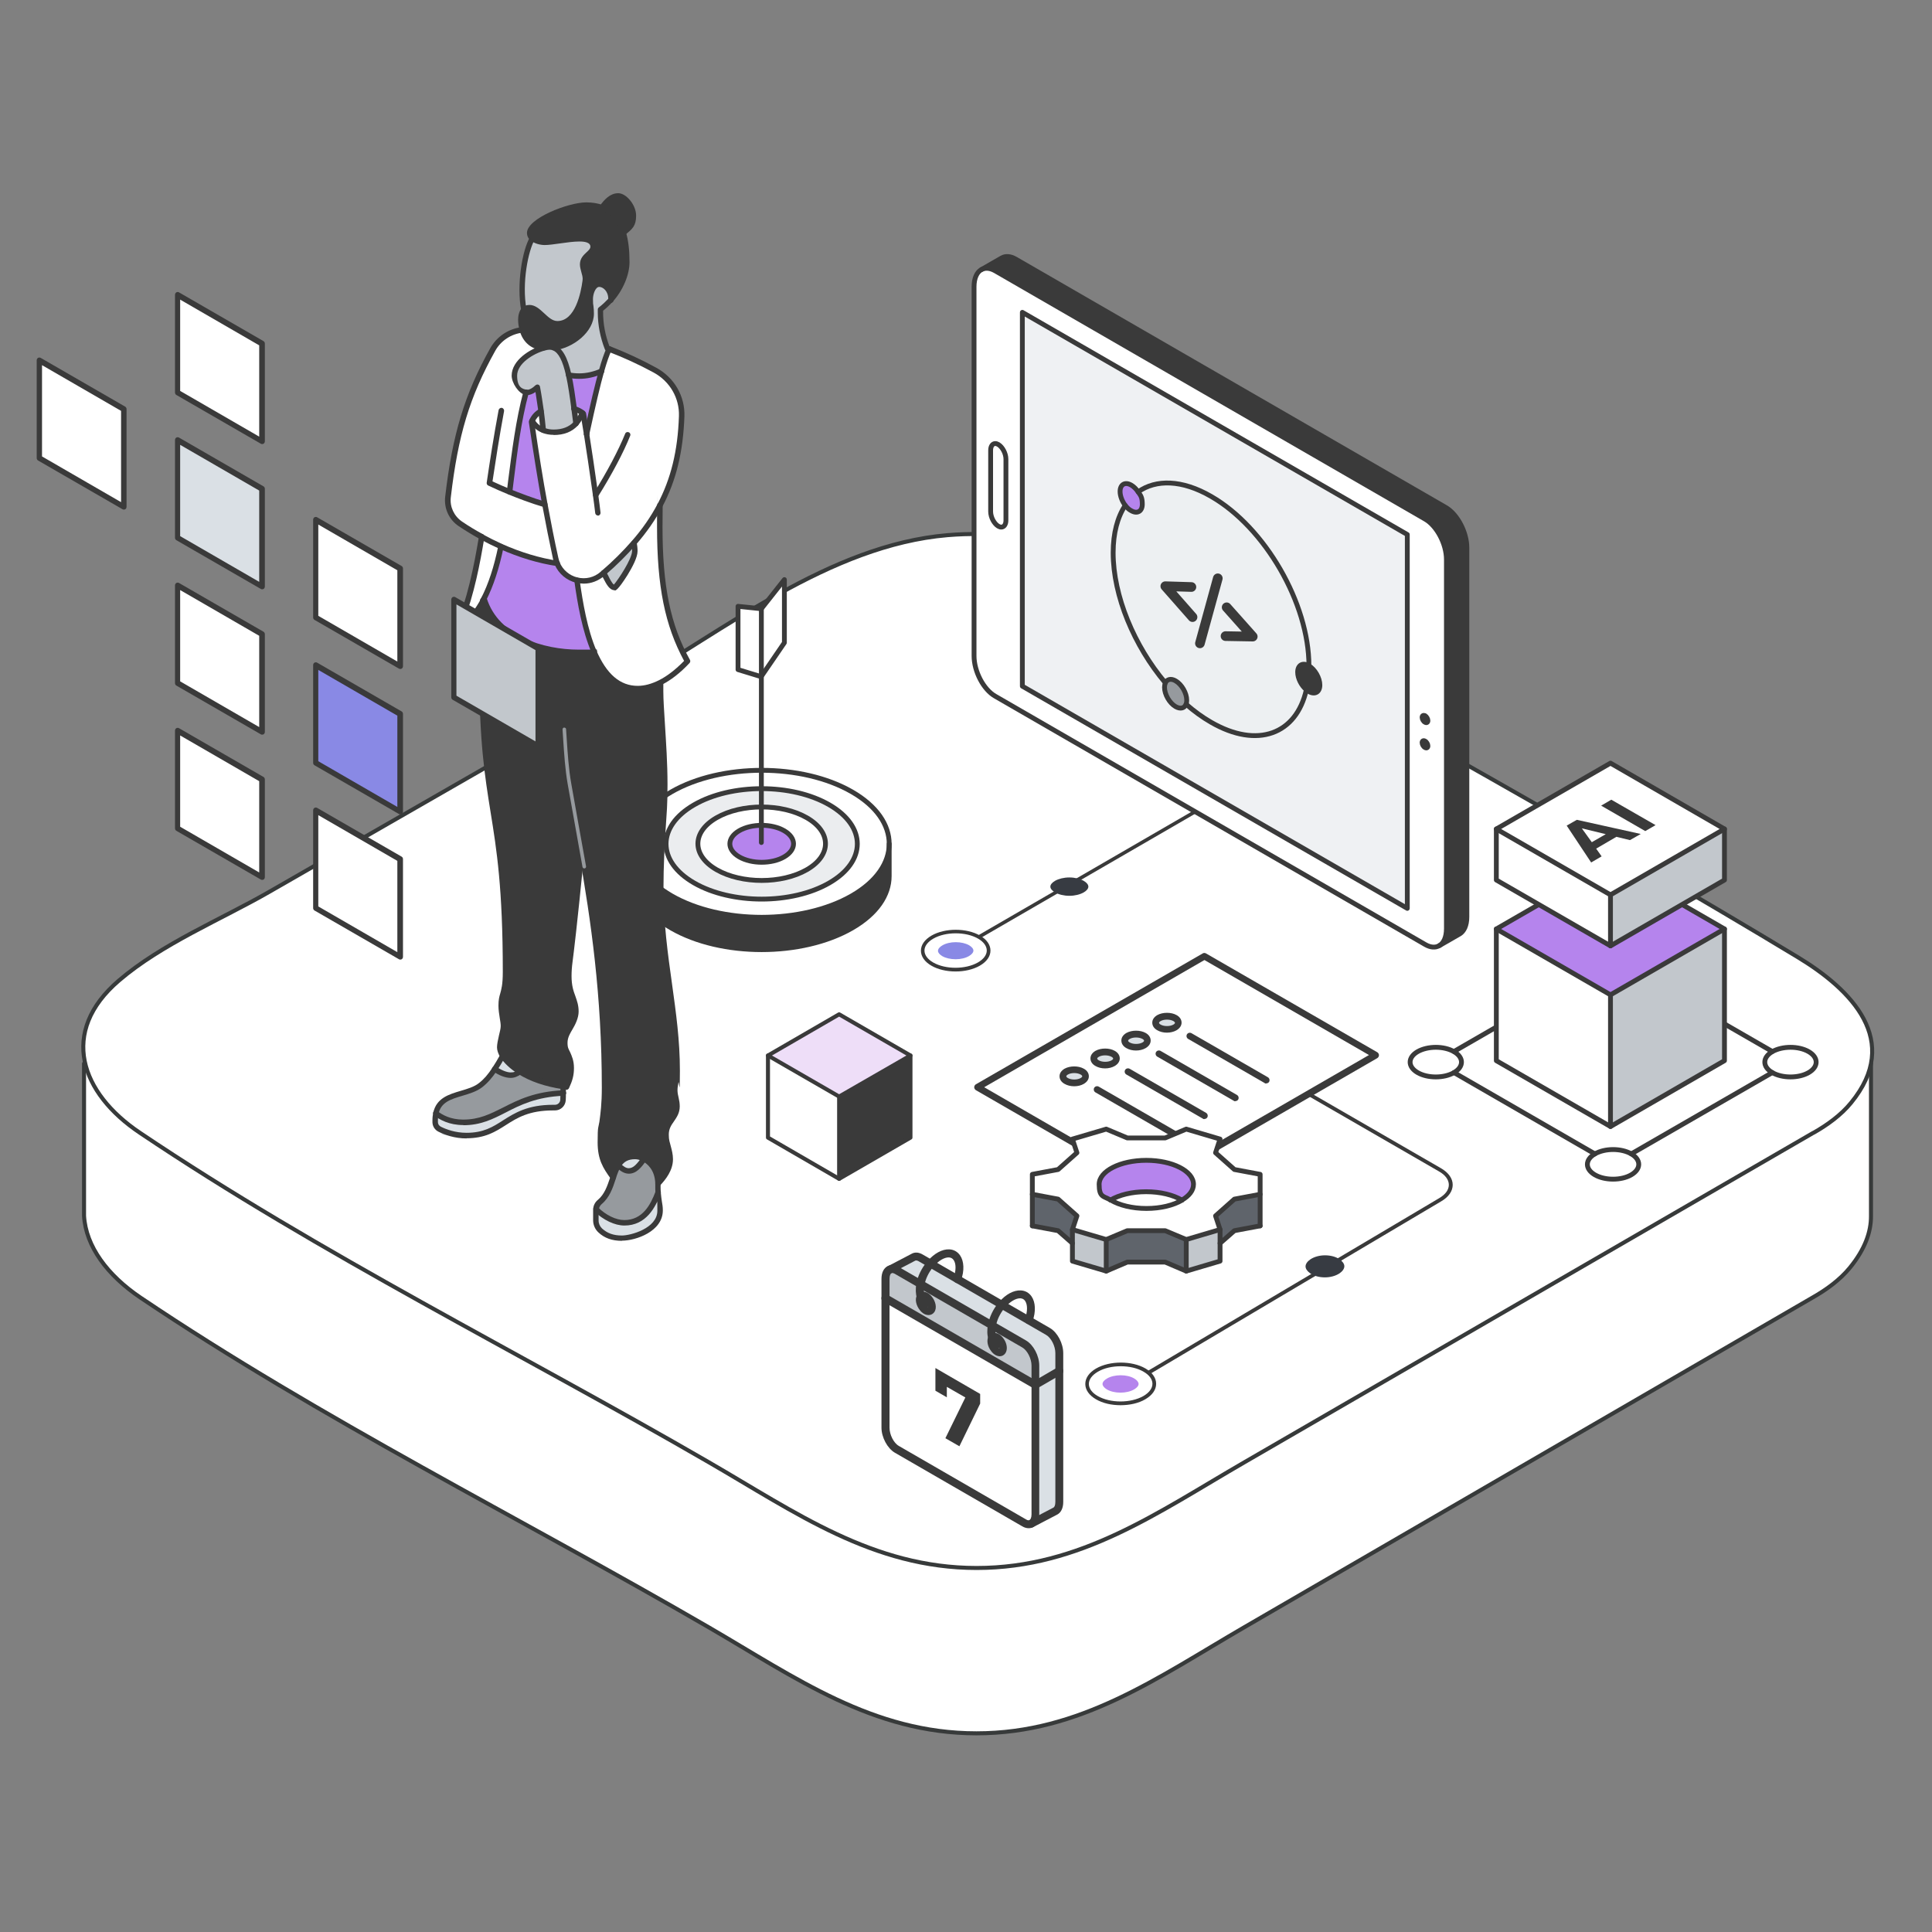 <?xml version="1.0" encoding="UTF-8"?>
<svg id="Layer_1" xmlns="http://www.w3.org/2000/svg" version="1.1" viewBox="0 0 1200 1200">
  <rect x="0" y="0" width="1200" height="1200" fill="#808080" stroke="none"/>
  <!-- Generator: Adobe Illustrator 29.3.1, SVG Export Plug-In . SVG Version: 2.1.0 Build 151)  -->
  <defs>
    <style>
      .st0 {
        fill: #8989e5;
      }

      .st1 {
        fill: #ebedef;
      }

      .st2 {
        fill: #c2c7cc;
      }

      .st3 {
        stroke: #373a3a;
      }

      .st3, .st4 {
        fill: #fff;
      }

      .st3, .st5, .st6, .st7, .st8 {
        stroke-linecap: round;
        stroke-linejoin: round;
      }

      .st3, .st8 {
        stroke-width: 2.5px;
      }

      .st9 {
        fill: #eedef8;
      }

      .st10 {
        fill: #969a9e;
      }

      .st11 {
        fill: #373b42;
      }

      .st12 {
        fill: #3a3a3a;
      }

      .st13 {
        fill: #3a3a3a;
      }

      .st14 {
        fill: #eff1f3;
      }

      .st15 {
        fill: #5f646b;
      }

      .st16 {
        fill: #dae0e5;
      }

      .st17 {
        fill: #b584ed;
      }

      .st18 {
        fill: #edf0f2;
      }

      .st5, .st6 {
        stroke: #3a3a3a;
      }

      .st5, .st6, .st7, .st8 {
        fill: none;
      }

      .st5, .st7 {
        stroke-width: 3px;
      }

      .st6 {
        stroke-width: 6px;
      }

      .st7, .st8 {
        stroke: #3a3a3a;
      }
    </style>
  </defs>
  <g>
    <path class="st3" d="M52.2,660.6v94.6h0c1.1,18.9,14.5,36.9,35.1,50.8,112,75.4,236.2,137,353,204.8,53.9,31.3,101.7,65.8,166.2,65.8s112.3-34.5,166.2-65.8c117.7-68.3,235.3-136.5,353-204.8,8.5-4.8,17.1-11,23.3-18.6,9.3-11.4,13.2-22.2,13.1-32.2h0v-94.6H52.2Z"/>
    <path class="st3" d="M1126.3,703.6c-117.8,68.2-235.5,136.4-353.3,204.6-54,31.2-101.9,65.7-166.4,65.7s-112.4-34.5-166.4-65.7c-116.9-67.7-241.2-129.2-353.3-204.6-36.7-24.6-50.4-62.6-13-94.6,26.6-22.8,63.3-37.8,93.4-55.1,73.8-42.4,147.6-84.8,221.4-127.2,61-35.1,126.7-88.1,199.8-94.3,55.9-4.7,98.1,15,145.1,42,127.6,73.3,257.1,144,383,220.1,33.4,20.2,64.8,51.9,33.1,90.5-6.2,7.6-14.8,13.8-23.3,18.6h0Z"/>
  </g>
  <g>
    <path class="st13" d="M599.1,588.3c-.4,0-.8-.2-1-.6-.3-.5-.1-1.2.4-1.5l230.3-133.4c.5-.3,1.2-.1,1.5.4.3.5.1,1.2-.4,1.5l-230.3,133.4c-.2.1-.4.2-.6.2Z"/>
    <g>
      <g>
        <path class="st4" d="M608,598.8c8-4.6,8.1-12.1,0-16.8-8-4.6-20.9-4.6-28.9,0-8,4.6-8.1,12.1,0,16.8,8,4.6,20.9,4.6,28.9,0Z"/>
        <path class="st13" d="M593.5,603.4c-5.4,0-10.9-1.2-15-3.6-4.2-2.4-6.5-5.8-6.5-9.3,0-3.6,2.3-6.9,6.6-9.4,8.3-4.8,21.8-4.8,30.1,0,4.2,2.4,6.5,5.8,6.5,9.3,0,3.6-2.3,6.9-6.6,9.4h0c-4.2,2.4-9.6,3.6-15,3.6ZM593.6,579.7c-5,0-10.1,1.1-13.9,3.3-3.5,2-5.5,4.7-5.5,7.4,0,2.7,1.9,5.4,5.4,7.4,7.6,4.4,20.1,4.4,27.8,0h0c3.5-2,5.5-4.7,5.5-7.4,0-2.7-1.9-5.4-5.4-7.4-3.8-2.2-8.8-3.3-13.9-3.3Z"/>
      </g>
      <path class="st0" d="M593.6,585.2c-3.1,0-6.1.7-8.3,2-1.7,1-2.7,2.2-2.7,3.4,0,1.1,1,2.3,2.7,3.3,2.1,1.2,5.1,1.9,8.3,1.9,3.1,0,6.1-.7,8.3-2,1.7-1,2.7-2.2,2.7-3.4,0-1.1-1-2.3-2.7-3.3-2.1-1.2-5.1-1.9-8.3-1.9Z"/>
    </g>
    <path class="st11" d="M664.2,545c-3.4,0-6.6.8-8.9,2.1-1.9,1.1-2.9,2.4-2.9,3.6,0,1.2,1,2.5,2.9,3.6,2.3,1.3,5.5,2.1,8.9,2.1,3.4,0,6.6-.8,8.9-2.1,1.9-1.1,2.9-2.4,2.9-3.6,0-1.2-1-2.5-2.9-3.6-2.3-1.3-5.5-2.1-8.9-2.1Z"/>
  </g>
  <g>
    <g>
      <g>
        <path class="st4" d="M609.7,167.4c2.3-1.2,5.2-1.1,8.4.8l267.2,154.3c7.2,4.2,13.1,15.4,13.1,25v229.3c0,5.3-1.7,9-4.5,10.6-2.3,1.3-5.3,1.2-8.6-.7l-267.2-154.3c-7.2-4.2-13.1-15.4-13.1-25v-229.3c0-5.4,1.8-9.1,4.7-10.7ZM620,326.7c.7.4,1.3.6,1.9.6,1.7,0,2.9-1.6,2.9-4.2v-38c0-3.5-2.1-7.5-4.7-9.1-.7-.4-1.3-.6-1.9-.6-1.7,0-2.9,1.6-2.9,4.2v38c0,3.5,2.1,7.5,4.7,9.1ZM874.1,564.2v-232.2s-239.1-138.1-239.1-138.1v232.2s239.1,138.1,239.1,138.1ZM885.1,448.7c1,.6,1.8.1,1.8-1,0-1.1-.8-2.5-1.8-3.1-1-.6-1.8-.1-1.8,1s.8,2.5,1.8,3ZM885.1,464.4c1,.6,1.8.1,1.8-1s-.8-2.5-1.8-3-1.8-.1-1.8,1,.8,2.5,1.8,3Z"/>
        <path class="st12" d="M622.2,160.2l-12.6,7.3c2.3-1.2,5.2-1.1,8.4.8l267.2,154.3c7.2,4.2,13.1,15.4,13.1,25v229.3c0,5.3-1.7,9-4.5,10.6h0s12.7-7.3,12.7-7.3c2.8-1.6,4.5-5.3,4.5-10.6v-229.3c0-9.6-5.9-20.8-13.1-25l-267.2-154.3c-3.3-1.9-6.3-2-8.6-.7Z"/>
        <path class="st4" d="M615.3,279.7v38c0,3.5,2.1,7.5,4.7,9.1.7.4,1.3.6,1.9.6,1.7,0,2.9-1.6,2.9-4.2v-38c0-3.5-2.1-7.5-4.7-9.1-.7-.4-1.3-.6-1.9-.6-1.7,0-2.9,1.6-2.9,4.2Z"/>
        <polygon class="st14" points="635 194 635 426.2 874.1 564.2 874.1 332 635 194"/>
        <path class="st4" d="M885.1,444.6c-1-.6-1.8-.1-1.8,1s.8,2.5,1.8,3c1,.6,1.8.1,1.8-1,0-1.1-.8-2.5-1.8-3.1Z"/>
        <path class="st4" d="M885.1,460.3c-1-.6-1.8-.1-1.8,1s.8,2.5,1.8,3c1,.6,1.8.1,1.8-1s-.8-2.5-1.8-3Z"/>
      </g>
      <g>
        <path class="st5" d="M609.7,167.4c-2.9,1.5-4.7,5.3-4.7,10.7v229.3c0,9.7,5.9,20.9,13.1,25l267.2,154.3c3.3,1.9,6.3,2,8.6.7,2.8-1.6,4.5-5.3,4.5-10.6v-229.3c0-9.6-5.9-20.8-13.1-25l-267.2-154.3c-3.2-1.8-6.1-2-8.4-.8Z"/>
        <polygon class="st5" points="635 426.2 874.1 564.2 874.1 332 635 194 635 426.2"/>
        <path class="st5" d="M885.1,460.3c-1-.6-1.8-.1-1.8,1s.8,2.5,1.8,3c1,.6,1.8.1,1.8-1s-.8-2.5-1.8-3Z"/>
        <path class="st5" d="M885.1,444.6c-1-.6-1.8-.1-1.8,1s.8,2.5,1.8,3c1,.6,1.8.1,1.8-1,0-1.1-.8-2.5-1.8-3.1Z"/>
        <path class="st5" d="M615.3,279.7v38c0,3.5,2.1,7.5,4.7,9.1.7.4,1.3.6,1.9.6,1.7,0,2.9-1.6,2.9-4.2v-38c0-3.5-2.1-7.5-4.7-9.1-.7-.4-1.3-.6-1.9-.6-1.7,0-2.9,1.6-2.9,4.2Z"/>
        <path class="st5" d="M609.5,167.5l12.7-7.3c2.3-1.3,5.3-1.2,8.6.7l267.2,154.3c7.2,4.2,13.1,15.4,13.1,25v229.3c0,5.3-1.8,9-4.5,10.6l-12.7,7.3"/>
      </g>
    </g>
    <g>
      <path class="st18" d="M813,413.5c-3.8-2.2-6.9-.4-6.9,4,0,3.8,2.3,8.3,5.4,10.9-6.2,27.6-30.4,36.9-59.2,20.2-5.3-3.1-10.5-6.9-15.5-11.2.3-.7.4-1.6.4-2.5,0-4.4-3.1-9.8-6.9-12-2.9-1.7-5.4-1-6.4,1.3-19.3-22.9-32.4-53.9-32.4-80.8,0-12.2,2.7-22.2,7.5-29.4,1.1,1.4,2.3,2.6,3.7,3.3,3.8,2.2,6.9.4,6.9-4s-1-5.4-2.6-7.7c11.1-7.9,27.3-7.6,45.3,2.8,33.6,19.4,60.8,66.5,60.8,105.2Z"/>
      <path class="st12" d="M813.8,413.7c3.8,2.2,6.9,7.6,6.9,12,0,4.4-3.1,6.2-6.9,4-.5-.3-1-.7-1.5-1.1-3.1-2.6-5.4-7.1-5.4-10.9,0-4.4,3.1-6.2,6.9-4Z"/>
      <path class="st10" d="M736.5,434.1c0,1-.2,1.8-.4,2.5-1,2.5-3.5,3.2-6.5,1.5-3.8-2.2-6.9-7.6-6.9-12,0-1.1.2-2,.5-2.7,1-2.3,3.5-2.9,6.4-1.3,3.8,2.2,6.9,7.6,6.9,12Z"/>
      <path class="st17" d="M706.9,305.5c1.6,2.4,2.6,5.2,2.6,7.7,0,4.4-3.1,6.2-6.9,4-1.3-.8-2.6-2-3.7-3.3-1.9-2.5-3.2-5.8-3.2-8.6,0-4.4,3.1-6.2,6.9-4,1.6.9,3.1,2.5,4.3,4.2Z"/>
      <path class="st5" d="M698.9,313.9c1.1,1.4,2.3,2.6,3.7,3.3,3.8,2.2,6.9.4,6.9-4s-1-5.4-2.6-7.7c-1.2-1.8-2.7-3.3-4.3-4.2-3.8-2.2-6.9-.4-6.9,4,0,2.8,1.3,6.1,3.2,8.6Z"/>
      <path class="st5" d="M736.7,437.4c.3-.7.4-1.6.4-2.5,0-4.4-3.1-9.8-6.9-12-2.9-1.7-5.4-1-6.4,1.3-.3.7-.5,1.7-.5,2.7,0,4.4,3.1,9.8,6.9,12,3,1.7,5.5,1,6.5-1.5Z"/>
      <path class="st5" d="M811.4,428.4c.5.4,1,.8,1.5,1.1,3.8,2.2,6.9.4,6.9-4,0-4.4-3.1-9.8-6.9-12-3.8-2.2-6.9-.4-6.9,4,0,3.8,2.3,8.3,5.4,10.9Z"/>
      <path class="st5" d="M698.9,313.9c-4.8,7.3-7.5,17.2-7.5,29.4,0,26.9,13.1,57.9,32.4,80.8"/>
      <path class="st5" d="M736.7,437.4c4.9,4.3,10.1,8.1,15.5,11.2,28.9,16.7,53,7.4,59.2-20.2"/>
      <path class="st5" d="M813,413.5c0-38.7-27.2-85.9-60.8-105.2-18-10.4-34.2-10.7-45.3-2.8"/>
      <g>
        <polyline class="st6" points="740 364.6 723.8 364.1 740.7 383.3"/>
        <polyline class="st6" points="761.9 377.2 778.1 395.4 761.2 395.1"/>
        <line class="st6" x1="745.3" y1="399.6" x2="756.4" y2="359.2"/>
      </g>
    </g>
  </g>
  <g>
    <g>
      <g>
        <path class="st4" d="M1123.3,653.1c6.2,3.6,6.2,9.4,0,13-6.2,3.6-16.4,3.6-22.6,0-6.2-3.6-6.2-9.4,0-13,6.2-3.6,16.4-3.6,22.6,0Z"/>
        <path class="st4" d="M1013.2,716.7c6.2,3.6,6.2,9.4,0,13-6.2,3.6-16.4,3.6-22.6,0-6.2-3.6-6.2-9.4,0-13,6.2-3.6,16.4-3.6,22.6,0Z"/>
        <path class="st4" d="M1100.8,666.2l-87.6,50.5c-6.2-3.6-16.3-3.6-22.6,0l-87.6-50.5c6.2-3.6,6.2-9.4,0-13l87.6-50.5c6.2,3.6,16.4,3.6,22.6,0l87.6,50.5c-6.2,3.6-6.2,9.4,0,13ZM1001.9,681l37.1-21.4-37.1-21.4-37.1,21.4,37.1,21.4Z"/>
        <polygon class="st13" points="1039 659.6 1001.9 681 964.8 659.6 1001.9 638.2 1039 659.6"/>
        <path class="st4" d="M1013.2,589.5c6.2,3.6,6.2,9.4,0,13-6.2,3.6-16.4,3.6-22.6,0-6.2-3.6-6.2-9.4,0-13,6.2-3.6,16.3-3.6,22.6,0Z"/>
        <path class="st4" d="M903.1,653.1c6.2,3.6,6.2,9.4,0,13-6.2,3.6-16.4,3.6-22.6,0-6.2-3.6-6.2-9.4,0-13,6.2-3.6,16.3-3.6,22.6,0Z"/>
      </g>
      <g>
        <line class="st7" x1="1013.2" y1="602.6" x2="1100.8" y2="653.1"/>
        <line class="st7" x1="1100.8" y1="666.2" x2="1013.2" y2="716.7"/>
        <line class="st7" x1="990.6" y1="716.7" x2="903.1" y2="666.2"/>
        <line class="st7" x1="903.1" y1="653.1" x2="990.6" y2="602.6"/>
        <polygon class="st7" points="1001.9 681 964.8 659.6 1001.9 638.2 1039 659.6 1001.9 681"/>
        <path class="st7" d="M1013.2,602.6c6.2-3.6,6.2-9.4,0-13-6.2-3.6-16.3-3.6-22.6,0-6.2,3.6-6.2,9.4,0,13,6.2,3.6,16.4,3.6,22.6,0Z"/>
        <path class="st7" d="M1100.8,666.2c6.2,3.6,16.4,3.6,22.6,0,6.2-3.6,6.2-9.4,0-13-6.2-3.6-16.3-3.6-22.6,0-6.2,3.6-6.2,9.4,0,13Z"/>
        <path class="st7" d="M990.6,716.7c-6.2,3.6-6.2,9.4,0,13,6.2,3.6,16.4,3.6,22.6,0,6.2-3.6,6.2-9.4,0-13-6.2-3.6-16.3-3.6-22.6,0Z"/>
        <path class="st7" d="M903.1,666.2c6.2-3.6,6.2-9.4,0-13-6.2-3.6-16.3-3.6-22.6,0-6.2,3.6-6.2,9.4,0,13,6.2,3.6,16.4,3.6,22.6,0Z"/>
      </g>
    </g>
    <g>
      <g id="cube">
        <g>
          <polygon class="st2" points="1071.1 577 1071.1 658.8 1000.3 699.7 1000.3 617.9 1071.1 577"/>
          <polygon class="st17" points="1071.1 577 1000.3 617.9 929.4 577 1000.3 536.1 1071.1 577"/>
          <polygon class="st4" points="1000.3 617.9 1000.3 699.7 929.4 658.8 929.4 577 1000.3 617.9"/>
        </g>
        <g>
          <polygon class="st5" points="929.4 577 1000.3 536.1 1071.1 577 1000.3 617.9 929.4 577"/>
          <line class="st5" x1="1000.3" y1="617.9" x2="1000.3" y2="699.7"/>
          <polyline class="st5" points="929.4 577 929.4 658.8 1000.3 699.7 1071.1 658.8 1071.1 577"/>
        </g>
      </g>
      <g id="cube1" data-name="cube">
        <g>
          <polygon class="st2" points="1071.1 514.9 1071.1 546.6 1000.3 587.5 1000.3 555.8 1071.1 514.9"/>
          <polygon class="st4" points="1071.1 514.9 1000.3 555.8 929.4 514.9 1000.3 474 1071.1 514.9"/>
          <polygon class="st4" points="1000.3 555.8 1000.3 587.5 929.4 546.6 929.4 514.9 1000.3 555.8"/>
        </g>
        <g>
          <polygon class="st5" points="929.4 514.9 1000.3 474 1071.1 514.9 1000.3 555.8 929.4 514.9"/>
          <line class="st5" x1="1000.3" y1="555.8" x2="1000.3" y2="587.5"/>
          <polyline class="st5" points="929.4 514.9 929.4 546.6 1000.3 587.5 1071.1 546.6 1071.1 514.9"/>
        </g>
      </g>
      <g>
        <path class="st12" d="M1004.1,519.7l-12.7,7.4,3.4,4.8-6.5,3.8-15.2-22.9,6.3-3.6,39.7,8.8-6.7,3.8-8.3-2ZM997.3,518.1l-14.8-3.6,6.2,8.6,8.7-5Z"/>
        <polygon class="st12" points="994.5 500.4 1000.8 496.7 1028.3 512.5 1021.9 516.2 994.5 500.4"/>
      </g>
    </g>
  </g>
  <g>
    <path class="st13" d="M704.9,858.8c-.4,0-.8-.2-1-.6-.3-.5-.1-1.2.4-1.6l189.6-112.4c3.9-2.3,6-5.2,6-8.3,0-3.1-2.2-6.1-6.1-8.3l-113.6-65.6c-.5-.3-.7-1-.4-1.6.3-.6,1-.7,1.6-.4l113.6,65.6c4.7,2.7,7.3,6.4,7.3,10.3,0,3.9-2.5,7.6-7.2,10.3l-189.6,112.4c-.2.1-.4.2-.6.2Z"/>
    <path class="st11" d="M823,779.7c-3.4,0-6.7.9-9.1,2.5-1.9,1.3-3,2.9-3,4.4,0,1.5,1.1,3,2.9,4.3,2.3,1.6,5.6,2.5,9.1,2.5,3.4,0,6.7-.9,9.1-2.5,1.9-1.3,3-2.9,3-4.4,0-1.5-1.1-3-2.9-4.3-2.3-1.6-5.6-2.5-9.1-2.5Z"/>
    <g>
      <g>
        <path class="st4" d="M710.7,868.1c8.2-4.7,8.2-12.4,0-17.1-8.1-4.7-21.4-4.7-29.5,0-8.2,4.7-8.2,12.4,0,17.1,8.1,4.7,21.4,4.7,29.5,0Z"/>
        <path class="st13" d="M696,872.8c-5.6,0-11.1-1.2-15.3-3.7-4.3-2.5-6.6-5.9-6.6-9.5,0-3.7,2.4-7.1,6.7-9.6,8.5-4.9,22.3-4.9,30.7,0,4.3,2.5,6.6,5.9,6.6,9.5,0,3.7-2.4,7.1-6.7,9.6-4.2,2.5-9.8,3.7-15.4,3.7ZM696.1,848.6c-5.1,0-10.3,1.1-14.2,3.4-3.6,2.1-5.6,4.8-5.6,7.6,0,2.8,2,5.5,5.5,7.5,7.8,4.5,20.5,4.5,28.4,0,3.6-2.1,5.6-4.8,5.6-7.6,0-2.8-2-5.5-5.5-7.5-3.9-2.3-9-3.4-14.2-3.4Z"/>
      </g>
      <path class="st17" d="M696.1,854.2c-3.2,0-6.3.7-8.5,2-1.8,1-2.8,2.3-2.8,3.4,0,1.1,1,2.4,2.7,3.4,2.2,1.3,5.3,2,8.4,2,3.2,0,6.3-.7,8.5-2,1.8-1,2.8-2.3,2.8-3.4,0-1.1-1-2.4-2.7-3.4-2.2-1.3-5.2-2-8.4-2Z"/>
    </g>
  </g>
  <g>
    <g>
      <g>
        <path class="st12" d="M552.3,524.1v20.1c0,11.7-7.7,23.4-23.2,32.3-30.9,17.8-81,17.8-112,0-15.5-8.9-23.2-20.6-23.2-32.3v-20.1c0,11.7,7.7,23.4,23.2,32.3,30.9,17.8,81,17.8,112,0,15.5-8.9,23.2-20.6,23.2-32.3Z"/>
        <path class="st4" d="M529.1,491.8c15.5,8.9,23.2,20.6,23.2,32.3s-7.7,23.4-23.2,32.3c-30.9,17.8-81,17.8-112,0-15.5-8.9-23.2-20.6-23.2-32.3s7.7-23.4,23.2-32.3c30.9-17.8,81-17.8,112,0ZM515.1,548.3c23.2-13.4,23.2-35.1,0-48.5-23.2-13.4-60.8-13.4-84,0-23.2,13.4-23.2,35.1,0,48.5,23.2,13.4,60.8,13.4,84,0Z"/>
        <path class="st1" d="M515.1,499.9c23.2,13.4,23.2,35.1,0,48.5-23.2,13.4-60.8,13.4-84,0-23.2-13.4-23.2-35.1,0-48.5,23.2-13.4,60.8-13.4,84,0ZM501.1,540.3c15.5-8.9,15.5-23.4,0-32.3-15.5-8.9-40.5-8.9-56,0-15.5,8.9-15.5,23.4,0,32.3,15.5,8.9,40.5,8.9,56,0Z"/>
        <path class="st4" d="M501.1,507.9c15.5,8.9,15.5,23.4,0,32.3-15.5,8.9-40.5,8.9-56,0-15.5-8.9-15.5-23.4,0-32.3,15.5-8.9,40.5-8.9,56,0ZM487.1,532.2c7.7-4.5,7.7-11.7,0-16.2-7.7-4.5-20.3-4.5-28,0-7.7,4.5-7.7,11.7,0,16.2,7.7,4.5,20.3,4.5,28,0Z"/>
        <path class="st17" d="M487.1,516c7.7,4.5,7.7,11.7,0,16.2-7.7,4.5-20.3,4.5-28,0-7.7-4.5-7.7-11.7,0-16.2,7.7-4.5,20.3-4.5,28,0Z"/>
      </g>
      <g>
        <path class="st5" d="M487.1,516c-7.7-4.5-20.3-4.5-28,0-7.7,4.5-7.7,11.7,0,16.2,7.7,4.5,20.3,4.5,28,0,7.7-4.5,7.7-11.7,0-16.2Z"/>
        <path class="st5" d="M501.1,507.9c-15.5-8.9-40.5-8.9-56,0-15.5,8.9-15.5,23.4,0,32.3,15.5,8.9,40.5,8.9,56,0,15.5-8.9,15.5-23.4,0-32.3Z"/>
        <path class="st5" d="M515.1,499.9c-23.2-13.4-60.8-13.4-84,0-23.2,13.4-23.2,35.1,0,48.5,23.2,13.4,60.8,13.4,84,0,23.2-13.4,23.2-35.1,0-48.5Z"/>
        <path class="st5" d="M552.3,524.1c0-11.7-7.7-23.4-23.2-32.3-30.9-17.8-81-17.8-112,0-15.5,8.9-23.2,20.6-23.2,32.3s7.7,23.4,23.2,32.3c30.9,17.8,81,17.8,112,0,15.5-8.9,23.2-20.6,23.2-32.3Z"/>
        <path class="st5" d="M393.9,524.1v20.1c0,11.7,7.7,23.4,23.2,32.3,30.9,17.8,81,17.8,112,0,15.5-8.9,23.2-20.6,23.2-32.3v-20.1"/>
      </g>
    </g>
    <g>
      <g>
        <polygon class="st4" points="487.2 360 487.2 399.2 472.9 420.1 472.9 378.1 487.2 360"/>
        <polygon class="st4" points="472.9 378.1 472.9 420.1 472.8 420.3 458.4 415.9 458.4 376.6 472.9 378.1"/>
      </g>
      <g>
        <line class="st5" x1="472.9" y1="523.3" x2="472.9" y2="378.1"/>
        <polygon class="st5" points="472.9 420.1 472.8 420.3 458.4 415.9 458.4 376.6 472.9 378.1 487.2 360 487.2 399.2 472.9 420.1"/>
      </g>
    </g>
  </g>
  <g>
    <g>
      <polygon class="st16" points="730.3 727 696.7 727 713.5 717.3 730.3 727"/>
      <path class="st4" d="M662.3,671.4c2.7,1.6,7.2,1.6,10,0,2.8-1.6,2.8-4.2,0-5.7-2.8-1.6-7.2-1.6-10,0-2.7,1.6-2.7,4.2,0,5.7ZM700.6,649.2c2.7,1.6,7.2,1.6,10,0,2.7-1.6,2.7-4.2,0-5.7-2.8-1.6-7.2-1.6-10,0-2.8,1.6-2.8,4.2,0,5.8ZM719.8,632.4c-2.8,1.6-2.8,4.2,0,5.8,2.7,1.6,7.2,1.6,10,0,2.7-1.6,2.7-4.2,0-5.7-2.8-1.6-7.2-1.6-10,0ZM681.5,660.3c2.7,1.6,7.2,1.6,10,0,2.7-1.6,2.7-4.2,0-5.7-2.8-1.6-7.2-1.6-10,0-2.8,1.6-2.8,4.2,0,5.8ZM854.4,655.4l-124.1,71.7-16.8-9.7-16.8,9.7-89.6-51.7,140.9-81.3,106.4,61.4Z"/>
      <path class="st16" d="M662.3,671.4c-2.8-1.6-2.8-4.2,0-5.7,2.8-1.6,7.2-1.6,10,0,2.7,1.6,2.7,4.2,0,5.7-2.7,1.6-7.2,1.6-10,0Z"/>
      <path class="st16" d="M681.5,660.3c-2.8-1.6-2.8-4.2,0-5.8,2.7-1.6,7.2-1.6,10,0,2.7,1.6,2.7,4.2,0,5.7-2.8,1.6-7.2,1.6-10,0Z"/>
      <path class="st16" d="M719.8,638.2c-2.8-1.6-2.8-4.2,0-5.8,2.7-1.6,7.2-1.6,10,0,2.7,1.6,2.7,4.2,0,5.7-2.8,1.6-7.2,1.6-10,0Z"/>
      <path class="st16" d="M710.6,649.2c-2.8,1.6-7.2,1.6-10,0-2.8-1.6-2.8-4.2,0-5.8,2.7-1.6,7.2-1.6,10,0,2.7,1.6,2.8,4.2,0,5.7Z"/>
    </g>
    <g>
      <path class="st12" d="M724.8,641.4c-2.2,0-4.3-.5-6-1.5-2-1.1-3.1-2.8-3.1-4.7s1.1-3.5,3.1-4.7c3.4-1.9,8.7-1.9,12,0,2,1.1,3.1,2.8,3.1,4.7,0,1.8-1.1,3.5-3.1,4.7-1.7,1-3.9,1.5-6,1.5ZM724.8,633.3c-1.4,0-2.9.3-3.9.9-.7.4-1,.8-1,1.1s.3.7,1,1.1c2.1,1.2,5.8,1.2,7.9,0h0c.7-.4,1-.8,1-1.1,0-.2-.3-.7-1-1.1-1.1-.6-2.5-.9-4-.9Z"/>
      <path class="st12" d="M786.5,673c-.4,0-.7,0-1-.3l-47.5-27.4c-1-.6-1.3-1.8-.8-2.8.6-1,1.8-1.3,2.8-.8l47.5,27.4c1,.6,1.3,1.8.8,2.8-.4.7-1.1,1-1.8,1Z"/>
      <path class="st12" d="M705.6,652.5c-2.2,0-4.3-.5-6-1.5-2-1.1-3.1-2.8-3.1-4.7s1.1-3.5,3.1-4.7c3.4-1.9,8.7-1.9,12,0,2,1.1,3.1,2.8,3.1,4.7s-1.1,3.5-3.1,4.7c-1.7,1-3.9,1.5-6,1.5ZM710.6,649.2h0ZM705.6,644.4c-1.4,0-2.9.3-3.9.9-.7.4-1,.8-1,1.1s.3.7,1,1.1c2.1,1.2,5.8,1.2,7.9,0,.7-.4,1-.8,1-1.1s-.3-.7-1-1.1c-1.1-.6-2.5-.9-4-.9Z"/>
      <path class="st12" d="M767.3,684c-.4,0-.7,0-1-.3l-47.5-27.4c-1-.6-1.3-1.8-.8-2.8.6-1,1.8-1.3,2.8-.8l47.5,27.4c1,.6,1.3,1.8.8,2.8-.4.7-1.1,1-1.8,1Z"/>
      <path class="st12" d="M686.4,663.6c-2.2,0-4.3-.5-6-1.5-2-1.1-3.1-2.8-3.1-4.7s1.1-3.5,3.1-4.7c3.4-1.9,8.7-1.9,12,0,2,1.1,3.1,2.8,3.1,4.7s-1.1,3.5-3.1,4.7c-1.7,1-3.9,1.5-6,1.5ZM686.4,655.5c-1.4,0-2.9.3-3.9.9-.7.4-1,.8-1,1.1s.3.7,1,1.1c2.1,1.2,5.8,1.2,7.9,0,.7-.4,1-.8,1-1.1s-.3-.7-1-1.1c-1.1-.6-2.5-.9-4-.9Z"/>
      <path class="st12" d="M748.1,695.1c-.4,0-.7,0-1-.3l-47.5-27.4c-1-.6-1.3-1.8-.8-2.8.6-1,1.8-1.3,2.8-.8l47.5,27.4c1,.6,1.3,1.8.8,2.8-.4.7-1.1,1-1.8,1Z"/>
      <path class="st12" d="M667.2,674.7c-2.2,0-4.3-.5-6-1.5-2-1.1-3.1-2.8-3.1-4.7s1.1-3.5,3.1-4.7c3.4-1.9,8.7-1.9,12,0,2,1.1,3.1,2.8,3.1,4.7s-1.1,3.5-3.1,4.7c-1.7,1-3.8,1.5-6,1.5ZM667.2,666.5c-1.4,0-2.9.3-3.9.9-.7.4-1,.8-1,1.1s.3.7,1,1.1c2.1,1.2,5.8,1.2,7.9,0,.7-.4,1-.8,1-1.1s-.3-.7-1-1.1c-1.1-.6-2.5-.9-3.9-.9Z"/>
      <path class="st12" d="M728.9,706.2c-.4,0-.7,0-1-.3l-47.5-27.4c-1-.6-1.3-1.8-.8-2.8.6-1,1.8-1.3,2.8-.8l47.5,27.4c1,.6,1.3,1.8.8,2.8-.4.7-1.1,1-1.8,1Z"/>
      <path class="st12" d="M730.3,729.1h-33.6c-.4,0-.7,0-1-.3l-89.6-51.7c-.6-.4-1-1.1-1-1.8s.4-1.4,1-1.8l140.9-81.3c.6-.4,1.4-.4,2.1,0l106.4,61.4c.6.4,1,1.1,1,1.8s-.4,1.4-1,1.8l-124.1,71.7c-.3.2-.7.3-1,.3ZM697.3,724.9h32.5l120.5-69.6-102.2-59-136.8,79,86,49.7Z"/>
      <path class="st12" d="M730.3,729.1c-.4,0-.7,0-1-.3l-15.8-9.1-15.8,9.1c-1,.6-2.3.2-2.8-.8-.6-1-.2-2.3.8-2.8l16.8-9.7c.6-.4,1.4-.4,2.1,0l16.8,9.7c1,.6,1.3,1.8.8,2.8-.4.7-1.1,1-1.8,1Z"/>
    </g>
  </g>
  <g>
    <g>
      <polygon class="st15" points="782.7 741.8 782.7 761.4 766.7 764.4 757.8 772.2 757.8 763.7 755 755.2 766.7 744.8 782.7 741.8"/>
      <path class="st4" d="M782.7,729.4v12.4l-16,3-11.7,10.4,2.8,8.6-21,6.2-13.1-5.5h-23.5l-13.1,5.5-21-6.2,2.8-8.6-11.7-10.4-16-3h0v-12.4l16-3,11.7-10.4-2.9-8.6,21-6.2,13.1,5.5h23.5l13.1-5.5,21,6.2-2.8,8.6,11.7,10.4,16,3ZM734.1,745.4c4.5-2.6,7.2-6,7.2-9.8,0-8.2-13.1-14.9-29.3-14.9s-29.3,6.7-29.3,14.9,2.7,7.2,7.2,9.8c5.4,3.2,13.3,5.2,22.2,5.2s16.8-2,22.2-5.2Z"/>
      <polygon class="st2" points="757.8 772.2 757.8 783.3 736.8 789.5 736.8 769.9 757.8 763.7 757.8 772.2"/>
      <path class="st17" d="M741.3,735.6c0,3.8-2.7,7.2-7.2,9.8-5.4-3.2-13.3-5.2-22.2-5.2s-16.8,2-22.2,5.2c-4.5-2.6-7.2-6-7.2-9.8,0-8.2,13.1-14.9,29.3-14.9s29.3,6.7,29.3,14.9Z"/>
      <polygon class="st15" points="736.8 769.9 736.8 789.5 723.7 783.9 700.2 783.9 687.1 789.5 687.1 769.9 700.2 764.4 723.7 764.4 736.8 769.9"/>
      <polygon class="st2" points="687.1 769.9 687.1 789.5 666.1 783.3 666.1 772.2 666.1 763.7 687.1 769.9"/>
      <polygon class="st15" points="657.2 744.8 668.9 755.2 666.1 763.7 666.1 772.2 657.2 764.4 641.2 761.4 641.2 741.8 657.2 744.8"/>
    </g>
    <g>
      <line class="st5" x1="641.2" y1="741.8" x2="641.2" y2="761.4"/>
      <polyline class="st5" points="782.7 761.4 766.7 764.4 757.8 772.2"/>
      <path class="st5" d="M734.1,745.4c-5.4-3.2-13.3-5.2-22.2-5.2s-16.8,2-22.2,5.2"/>
      <polygon class="st5" points="666.1 763.7 668.9 755.2 657.2 744.8 641.2 741.8 641.2 741.8 641.2 729.4 657.2 726.4 668.9 716 666.1 707.5 687.1 701.3 700.2 706.8 723.7 706.8 736.8 701.3 757.8 707.5 755 716 766.7 726.4 782.7 729.4 782.7 741.8 766.7 744.8 755 755.2 757.8 763.7 736.8 769.9 723.7 764.4 700.2 764.4 687.1 769.9 666.1 763.7"/>
      <path class="st5" d="M734.1,745.4c4.5-2.6,7.2-6,7.2-9.8,0-8.2-13.1-14.9-29.3-14.9s-29.3,6.7-29.3,14.9,2.7,7.2,7.2,9.8c5.4,3.2,13.3,5.2,22.2,5.2s16.8-2,22.2-5.2Z"/>
      <polyline class="st5" points="666.1 763.7 666.1 772.2 666.1 783.3 687.1 789.5 700.2 783.9 723.7 783.9 736.8 789.5 757.8 783.3 757.8 772.2 757.8 763.7"/>
      <line class="st5" x1="687.1" y1="789.5" x2="687.1" y2="769.9"/>
      <line class="st5" x1="736.8" y1="789.5" x2="736.8" y2="769.9"/>
      <polyline class="st5" points="641.2 761.4 641.2 761.4 657.2 764.4 666.1 772.2"/>
      <line class="st5" x1="782.7" y1="761.4" x2="782.7" y2="741.8"/>
    </g>
  </g>
  <g>
    <g>
      <path class="st4" d="M357.7,263.1c1.8-1.9,3.1-4.2,4.1-6.7.4.3.5.5.6.5,0,0,.8,5.1,2.1,12.8,4-18.4,6.9-30.7,9.2-39.2,1.8-6.5,3.3-10.8,4.8-13.8,9.1,3.4,18.4,7.7,28.5,13.1,10.5,5.7,17,16.7,16.6,28.6-.7,21.6-5,39.4-13.5,55.4-4.3,8.1-9.7,15.8-16.2,23.3-5.5,6.3-11.7,12.5-18.9,18.7-.2.2-.5.4-.7.6-4.7,4-10.5,5.1-15.8,3.9-5.3-1.3-10-4.9-12.3-10.4h0c-.4-1-.7-2-1-3.2-2.4-11.1-4.6-22.1-6.7-33.4-3-16.3-5.6-33.1-8.2-51.2.1-.3.2-.6.4-.8,1.6,2.8,4,4.7,6.9,5.9,2,.8,4.2,1.2,6.5,1.2,6.6,0,10.9-2.1,13.8-5.3Z"/>
      <path class="st12" d="M361.4,529.7c-7.9,80.9-7.9,66.1-7.9,76.7s4.4,14,4.4,21.8-6.9,12-6.9,19.4,3.9,7.9,3.9,15.7-1.2,8-2.9,11.8c-.8,0-1.5-.2-2.2-.3-11.6-1.7-20.6-5.2-27-9.2-5.1-3.2-8.6-6.8-10.5-9.9-1.2-1.9-1.8-3.7-1.8-5.2,0-4.1,2.3-9.5,2.3-13.2s-1.4-8.3-1.4-12.7c0-8,2.7-6.5,2.7-21,0-100.7-14.5-96.9-14.5-186.7s.3-29.3.4-43.9c.2-.4.4-.7.6-1.1,7.2,23.5,34.5,33.3,58.7,33.3s5.7-.2,9.8-.6c5.7,13.1,14.1,23,27.2,23,4.8,0,9.5-1.4,13.9-3.6,0,1.8,0,3.5,0,5.2,0,12.6,2.6,34.8,2.6,58s-2.5,39-2.5,64.1c0,42.9,10.2,74.9,10.2,113.6s-1.5,8.1-1.5,12,1.4,6.7,1.4,10.1c0,7.3-6.9,9.5-6.9,17.4s2.6,10,2.6,15.2-3.4,10.7-7.5,15.2c-.3-8-4.3-12.7-8.5-15-2-1.1-4-1.6-5.7-1.6-5.3,0-8.3,2.2-10.3,5.4-1.3,2.1-2.3,4.8-3.2,7.5-5-6.8-7.8-11.6-7.8-21.7s2.6-15.8,2.6-33.9c0-58.5-6.9-104.9-14.2-145.9Z"/>
      <path class="st4" d="M410.1,424c-4.5,2.3-9.1,3.6-13.9,3.6-13.1,0-21.6-9.9-27.2-23-5.9-13.8-8.7-31.1-10.6-44.3,5.3,1.2,11.1.1,15.8-3.9.2-.2.5-.4.7-.6,2.2,3.9,4.1,9.1,6.8,9.1s0,0,0,0c.8,0,12.6-16.2,12.6-22.8s-.2-3.2-.6-5c6.5-7.5,11.9-15.2,16.2-23.3,0,4.5-.1,9-.1,13.4,0,41.8,6.5,64.2,17.2,83.4-5,5.3-10.7,10.1-16.9,13.3Z"/>
      <path class="st16" d="M408.7,740.6c.4,5.6,1.3,7.3,1.3,11.3,0,12.1-16.1,17.1-23.7,17.1s-10.3-1.8-13.6-4.8c-1.7-1.6-2.7-3.8-2.7-6.1,0-2.1,0-4.2,0-6.4,0-.2,0-.5,0-.7,4.4,4.3,11.1,8.5,17.7,8.5,12.5,0,17.8-10.5,21-18.9h0Z"/>
      <path class="st10" d="M408.7,740.6h0c-3.1,8.4-8.5,18.9-21,18.9-6.6,0-13.3-4.2-17.7-8.5.2-1.7,1-3.2,2.3-4.3,4.8-4,6.6-10,8.4-15.4h0c.9-2.8,1.9-5.4,3.2-7.5,2,2,4.1,3.6,6.6,3.6,3.8,0,6.4-3.2,9.5-7.4h0c4.2,2.3,8.2,7,8.5,15,0,.3,0,.6,0,.8,0,1.9,0,3.5.1,4.8Z"/>
      <path class="st16" d="M400.1,719.9h0c-3.1,4.2-5.7,7.4-9.5,7.4s-4.6-1.6-6.6-3.6c2-3.2,5-5.4,10.3-5.4s3.7.5,5.7,1.6Z"/>
      <path class="st2" d="M393.8,337.1c.4,1.8.6,3.6.6,5,0,6.6-11.8,22.8-12.6,22.8,0,0,0,0,0,0-2.7,0-4.7-5.2-6.8-9.1,7.1-6.2,13.4-12.4,18.9-18.7Z"/>
      <path class="st12" d="M393.6,133.9c0,4.2-2.8,7.9-6.2,10.7h0c-2.2-7.5-6.3-13.1-13.3-15.8,2.6-3.6,5.7-7.1,10.1-7.1s9.5,6.6,9.5,12.2Z"/>
      <path class="st12" d="M324.4,205c-.6-2-.9-4.2-.9-6.7s.5-4.6,1.8-5.9c.8-.8,2-1.4,3.5-1.4,6.1,0,10.1,10,17.4,10,10.7,0,15.6-13.8,17.3-26.5,0-.5.1-1,.1-1.5,0-3-1.6-6-1.6-9,0-5.6,6.5-6.5,6.5-11s-4.5-4.9-8.5-4.9c-6.9,0-16.5,2.2-21.6,2.2-2.6,0-5.8-.8-7.7-2.5-1-.9-1.6-2-1.6-3.3,0-7.5,24.5-17.3,35.1-17.3,3.8,0,7.1.6,9.8,1.6,7,2.6,11.1,8.3,13.3,15.8,1.6,5.3,2.2,11.5,2.2,18.2s-4.4,17.2-10.2,23.7c0-.3,0-.6,0-.9,0-5.8-4.1-9.1-7.3-9.1-3.9,0-5.6,5.2-5.6,9.2s.6,6.1.6,9.1c0,10.6-12.4,19.9-23.2,21.1h0c-.8-.3-1.8-.5-2.8-.5s-2,.2-3.3.5h0c-6.8-.5-11.5-4.5-13.4-11Z"/>
      <path class="st2" d="M379.3,185.6c0,.3,0,.6,0,.9-1.9,2.1-4,4-6.1,5.6,0,.7,0,1.3,0,2,0,7.6,1.5,15.1,4.3,22.2.3.1.7.3,1,.4-1.4,3-2.9,7.3-4.8,13.8-4.4,2-9,3.1-13.9,3.1-2.5,0-4.7-.3-6.6-.7-2-9.1-4.7-15.3-9.3-17h0c10.8-1.3,23.2-10.5,23.2-21.1s-.6-6.1-.6-9.1,1.6-9.2,5.6-9.2c3.2,0,7.3,3.4,7.3,9.1Z"/>
      <path class="st17" d="M373.6,230.5c-2.4,8.5-5.3,20.7-9.2,39.2-1.2-7.7-2.1-12.8-2.1-12.8,0,0-.2-.2-.6-.5-.8-.6-2.4-1.8-5.3-2.6-1-7.9-2-15-3.3-20.9,1.9.4,4.1.7,6.6.7,4.8,0,9.5-1.1,13.9-3.1Z"/>
      <path class="st17" d="M358.4,360.3c1.8,13.2,4.7,30.5,10.6,44.3-4,.4-7.5.6-9.8.6-24.2,0-51.5-9.8-58.7-33.3h0c4.9-9.5,8.2-20.5,10.7-32.5,10.2,4.6,22.1,8.6,34.9,10.5h0c2.3,5.5,7,9.1,12.3,10.4Z"/>
      <path class="st2" d="M360,148.2c4,0,8.5.9,8.5,4.9s-6.5,5.3-6.5,11,1.6,6,1.6,9,0,1-.1,1.5c-1.7,12.7-6.6,26.5-17.3,26.5s-11.2-10-17.4-10-2.7.5-3.5,1.4c-3-16.2.9-36.9,5.4-44.5,1.9,1.7,5.1,2.5,7.7,2.5,5.1,0,14.7-2.2,21.6-2.2Z"/>
      <path class="st4" d="M356.5,253.8c2.9.8,4.5,1.9,5.3,2.6-1.1,2.5-2.4,4.8-4.1,6.7-.4-3.2-.8-6.3-1.2-9.3Z"/>
      <path class="st2" d="M356.5,253.8c.4,3,.8,6.1,1.2,9.3-2.9,3.2-7.2,5.3-13.8,5.3s-4.5-.4-6.5-1.2c-.4-3.9-.8-7.9-1.3-11.8-.6-5-1.4-10-2.3-15-1.8,1.7-4,3.3-6.4,3.3-.2,0-.4,0-.5,0-3.6-.7-7.4-6.7-7.4-10.4,0-8.8,11.4-15.4,18.5-17.3,1.3-.3,2.4-.5,3.3-.5s1.9.2,2.8.5c4.5,1.7,7.2,7.9,9.3,17,1.3,5.9,2.3,13,3.3,20.9Z"/>
      <path class="st10" d="M349.8,674.8c0,1.3,0,2.6,0,4-32.4,1.3-39.8,18.3-62.2,18.3-7.1,0-12.8-2.3-17-5.7,2.8-12.9,19-10.6,27.8-17.4,3.6-2.8,6.4-6.3,8.8-10h0c3.1,2.2,6.9,3.8,9.9,3.8,1.9,0,3.8-.9,5.6-2.2,6.4,4,15.4,7.6,27,9.2h0Z"/>
      <path class="st16" d="M349.9,678.8c0,1.6,0,3.1-.1,4.5-.1,2.7-2.3,4.8-5,4.8-.4,0-.8,0-1.2,0-29.2,0-30.4,17.4-53.8,17.4s-12.3-1.7-16.7-4c-1.6-.8-2.7-2.4-2.7-4.3,0-.5,0-1,0-1.5,0-1.6.1-3,.4-4.3,4.2,3.3,10,5.7,17,5.7,22.4,0,29.8-16.9,62.2-18.3Z"/>
      <path class="st4" d="M316.5,305.5c7,2.9,14.8,5.8,21.9,7.9,2,11.3,4.2,22.3,6.7,33.4.2,1.1.6,2.2,1,3.2-12.8-1.9-24.7-5.9-34.9-10.5-4.4-2-8.4-4-12.1-6h0c-5.2-2.9-9.7-5.7-13.1-8-5.4-3.7-8.4-10-7.7-16.6,4.3-37,11.2-61.8,27.8-91.6,3.9-6.9,10.8-11.4,18.4-12.2,1.9,6.5,6.6,10.5,13.4,11h0c-7,1.8-18.5,8.4-18.5,17.3s3.8,9.8,7.4,10.4h0c-5.2,19.6-7.6,41.1-10.3,61.9Z"/>
      <path class="st17" d="M330.5,261.3c-.1.3-.2.5-.4.8,2.6,18.1,5.3,34.9,8.2,51.2-7.1-2.1-14.9-5-21.9-7.9,2.7-20.8,5.1-42.3,10.3-61.8h0c.2,0,.4,0,.5,0,2.4,0,4.6-1.6,6.4-3.3.9,5,1.7,10,2.3,15-2.4,1.3-4.3,3.2-5.5,5.9Z"/>
      <path class="st4" d="M337.4,267.2c-2.8-1.1-5.2-3.1-6.9-5.9,1.2-2.7,3.2-4.6,5.5-5.9.5,3.9.9,7.9,1.3,11.8Z"/>
      <path class="st16" d="M312.3,655.7c1.9,3.1,5.4,6.7,10.5,9.9-1.9,1.3-3.8,2.2-5.6,2.2-3,0-6.8-1.6-9.9-3.8h0c1.8-2.7,3.4-5.5,5-8.3h0Z"/>
      <path class="st4" d="M299,333.4c3.7,2,7.7,4.1,12.1,6-2.5,12-5.8,23.1-10.7,32.5h0c-.2.4-.4.7-.6,1.1-4.2,7.8-9.5,14.4-16.3,19.5,7.8-18.8,11.9-37.7,15.5-59.2Z"/>
    </g>
    <g>
      <path class="st12" d="M325.4,194.1c-.8,0-1.5-.6-1.7-1.4-2.9-15.9.6-37.2,5.6-45.7.5-.8,1.5-1.1,2.3-.6.8.5,1.1,1.5.6,2.3-4.1,6.8-8.2,27.1-5.2,43.3.2.9-.4,1.8-1.4,2-.1,0-.2,0-.3,0Z"/>
      <path class="st12" d="M343.9,217.6c-.8,0-1.6-.6-1.7-1.5-.1-.9.6-1.8,1.5-1.9,10-1.2,21.7-9.9,21.7-19.4s-.1-2.9-.3-4.4c-.2-1.5-.3-3.1-.3-4.7,0-5.4,2.5-10.9,7.3-10.9,4.3,0,9,4.4,9,10.8s0,.7,0,1c0,.9-.9,1.6-1.8,1.5-.9,0-1.6-.9-1.5-1.8,0-.2,0-.5,0-.7,0-4.8-3.3-7.4-5.6-7.4s-3.9,4.4-3.9,7.5.1,2.9.3,4.4c.2,1.5.3,3.1.3,4.7,0,11.4-13,21.5-24.7,22.8,0,0-.1,0-.2,0Z"/>
      <path class="st12" d="M387.4,146.3c-.5,0-1-.2-1.3-.6-.6-.7-.5-1.8.2-2.4,2.6-2.2,5.6-5.5,5.6-9.4s-3.3-10.5-7.8-10.5-6.3,3.1-8.7,6.4c-.5.8-1.6.9-2.4.4-.8-.5-.9-1.6-.4-2.4,2.8-3.9,6.4-7.8,11.4-7.8s11.1,7.3,11.1,13.9-2.4,8.3-6.8,12c-.3.3-.7.4-1.1.4Z"/>
      <path class="st12" d="M346.1,351.6c0,0-.2,0-.2,0-11.5-1.7-23.4-5.3-35.4-10.6-4-1.8-8.1-3.8-12.2-6.1-.8-.4-1.1-1.5-.7-2.3.4-.8,1.5-1.1,2.3-.7,4,2.2,8,4.2,12,6,11.7,5.2,23.3,8.7,34.5,10.4.9.1,1.6,1,1.4,1.9-.1.8-.8,1.5-1.7,1.5Z"/>
      <path class="st12" d="M299,335.1c-.3,0-.6,0-.8-.2-4.7-2.6-9.1-5.3-13.3-8.1-6-4-9.2-11-8.4-18.2,4.5-38.6,12-63.7,28-92.3,4.1-7.3,11.4-12.2,19.7-13.1.1,0,.2,0,.3,0,.9,0,1.7.8,1.7,1.7s-.7,1.6-1.5,1.7c0,0,0,0,0,0-7.2.8-13.6,5-17.1,11.3-15.9,28.5-23.1,52.4-27.6,91-.7,5.9,2,11.6,6.9,15,4.1,2.8,8.4,5.4,13,7.9.8.5,1.1,1.5.7,2.3-.3.6-.9.9-1.5.9ZM324.5,205h0Z"/>
      <path class="st12" d="M364.4,271.4c-.8,0-1.5-.6-1.7-1.4-1-6.2-1.7-10.6-2-12.2,0,0,0,0,0,0-1.2-1-2.8-1.7-4.7-2.3-.9-.3-1.4-1.2-1.2-2.1.3-.9,1.2-1.4,2.1-1.2,2.4.7,4.4,1.7,5.9,2.9.3.2.5.4.6.5.3.3.5.6.6,1,0,0,.8,5.1,2.1,12.8.1.9-.5,1.8-1.4,1.9,0,0-.2,0-.3,0Z"/>
      <path class="st12" d="M371.4,320.2c-.8,0-1.6-.6-1.7-1.5-.4-3.3-.8-6.8-1.4-10.9-2.1-15.2-4.4-30.2-5.6-37.8-.1-.9.5-1.8,1.4-1.9.9-.1,1.8.5,1.9,1.4,1.2,7.6,3.5,22.7,5.6,37.9.6,4.1,1,7.7,1.4,11,.1.9-.6,1.8-1.5,1.9,0,0-.1,0-.2,0Z"/>
      <path class="st12" d="M362.5,362.5c-1.5,0-3-.2-4.5-.5-6-1.4-11-5.6-13.4-11.2,0,0,0-.1,0-.2-.5-1.1-.8-2.3-1.1-3.4-2.3-10.7-4.5-21.6-6.7-33.5-2.8-15.6-5.5-32.4-8.3-51.3,0-.3,0-.6,0-.8.1-.3.3-.7.4-1,1.4-2.9,3.5-5.2,6.3-6.7.8-.4,1.9-.1,2.3.7.4.8.1,1.9-.7,2.3-2.2,1.2-3.7,2.9-4.8,5.2,0,.1,0,.2-.1.3,2.7,18.6,5.3,35.2,8.2,50.7,2.2,11.8,4.3,22.7,6.7,33.4.2.9.5,1.8.8,2.7,0,0,0,0,0,.1,2,4.7,6.1,8.2,11.1,9.4,5.1,1.2,10.3,0,14.3-3.5l.7-.6c6.9-5.9,13.2-12.2,18.7-18.5,6.6-7.5,11.8-15.1,16-23,8.3-15.7,12.6-33.1,13.3-54.6.4-11.2-5.6-21.6-15.7-27.1-9.4-5.1-18.6-9.3-28.3-13-.4-.1-.7-.3-1-.4-.5-.2-.8-.5-1-1-2.9-7.5-4.4-15.2-4.4-22.8s0-1.4,0-2c0-.5.3-1,.7-1.3,2.1-1.6,4.1-3.5,5.9-5.4,6.3-6.9,9.8-14.9,9.8-22.5s-.7-12.9-2.1-17.7c-2.2-7.6-6.2-12.4-12.3-14.6-2.6-1-5.8-1.5-9.2-1.5-10.6,0-33.4,9.8-33.4,15.6s.3,1.4,1.1,2.1c1.6,1.4,4.5,2,6.6,2s5.5-.5,9-1c4.3-.6,8.7-1.2,12.5-1.2,8.9,0,10.2,4.1,10.2,6.6s-1.9,4.5-3.5,6c-1.6,1.4-3,2.7-3,4.9s.4,2.6.8,4c.4,1.6.9,3.2.9,5s0,1.2-.2,1.8c-2.3,17.7-9.2,27.9-19,27.9s-7.7-3.1-10.6-5.8c-2.3-2.2-4.5-4.2-6.7-4.2s-1.7.3-2.3.8c-.9.9-1.3,2.5-1.3,4.7s.3,4.3.8,6.2c1.7,5.9,5.9,9.3,11.9,9.7.9,0,1.6.9,1.6,1.8,0,.9-.9,1.6-1.8,1.6-7.4-.5-12.8-4.9-14.9-12.2-.6-2.2-1-4.6-1-7.1s.8-5.5,2.3-7.1c1.2-1.2,2.8-1.9,4.7-1.9,3.6,0,6.4,2.6,9.1,5.1,2.7,2.5,5.2,4.9,8.3,4.9,11.1,0,14.6-17.5,15.6-25,0-.5.1-.9.1-1.2,0-1.3-.4-2.7-.8-4.1-.4-1.6-.9-3.2-.9-4.9,0-3.7,2.3-5.8,4.1-7.5,1.5-1.4,2.4-2.2,2.4-3.5,0-2.7-3.7-3.2-6.8-3.2-3.6,0-7.9.6-12.1,1.2-3.6.5-7,1-9.5,1s-6.3-.8-8.8-2.9c-1.5-1.3-2.2-2.9-2.2-4.6,0-9.1,25.8-19,36.8-19,3.9,0,7.4.6,10.4,1.7,7,2.6,11.8,8.3,14.3,16.9,1.5,5.1,2.2,11.2,2.2,18.6s-3.8,17.3-10.7,24.8c-1.8,1.9-3.7,3.7-5.7,5.3,0,.4,0,.7,0,1.1,0,7,1.3,14,3.9,20.9h.3c9.9,3.9,19.3,8.2,28.8,13.4,11.2,6.1,17.9,17.6,17.5,30.2-.8,22.1-5.1,39.9-13.7,56.1-4.3,8.1-9.7,15.9-16.4,23.6-5.6,6.4-12,12.8-19,18.8l-.7.6c-3.7,3.1-8.1,4.8-12.7,4.8Z"/>
      <path class="st12" d="M370,309.2c-.3,0-.6,0-.9-.3-.8-.5-1-1.5-.5-2.3,8.7-13.9,15.6-27.1,19.7-37.2.3-.9,1.3-1.3,2.2-.9.9.3,1.3,1.3.9,2.2-4.1,10.3-11.2,23.7-20,37.8-.3.5-.9.8-1.4.8Z"/>
      <path class="st12" d="M381.8,366.6c-3.2,0-5.1-3.6-7.1-7.5-.4-.8-.9-1.7-1.3-2.5-.5-.8-.2-1.9.7-2.3.8-.5,1.9-.2,2.3.7.5.8.9,1.7,1.4,2.6.9,1.9,2.4,4.8,3.5,5.5,2.5-2.8,11.3-15.9,11.3-20.9s0-2.5-.5-4.6c-.2-.9.4-1.8,1.3-2,.9-.2,1.8.4,2,1.3.4,1.7.6,3.7.6,5.4,0,4-3.4,10.2-6.2,14.8-6.1,9.7-7.5,9.7-8,9.7Z"/>
      <path class="st12" d="M338.4,315c-.2,0-.3,0-.5,0-8.2-2.4-16.5-5.6-22.1-7.9-4.2-1.7-8.5-3.6-12.5-5.5-.7-.3-1.1-1-1-1.8,2-13.6,4.3-28.5,7.4-45.1.2-.9,1.1-1.5,2-1.4.9.2,1.5,1.1,1.4,2-3,16.1-5.2,30.5-7.2,43.7,3.6,1.7,7.4,3.3,11.2,4.9,5.5,2.2,13.7,5.4,21.8,7.8.9.3,1.4,1.2,1.1,2.1-.2.7-.9,1.2-1.6,1.2Z"/>
      <path class="st12" d="M300.5,373.7c-.3,0-.5,0-.8-.2-.8-.4-1.2-1.5-.7-2.3,4.3-8.4,7.8-18.9,10.5-32.1.2-.9,1.1-1.5,2-1.3.9.2,1.5,1.1,1.3,2-2.8,13.5-6.4,24.3-10.8,33-.3.6-.9.9-1.5.9Z"/>
      <path class="st12" d="M283.6,394.3c-.4,0-.7-.1-1-.4-.6-.5-.8-1.3-.5-2,8.3-20,12.3-40.1,15.4-58.8.1-.8.8-1.5,1.7-1.5s1.7.8,1.7,1.7h0c0,.1,0,.2,0,.3-2.8,16.9-6.3,35-13.1,53.2,4.1-4,7.7-8.9,10.8-14.6l.6-1.1c.4-.8,1.5-1.1,2.3-.7.8.4,1.1,1.5.7,2.3l-.6,1.1c-4.5,8.5-10,15-16.8,20.1-.3.2-.7.3-1,.3Z"/>
      <path class="st12" d="M316.5,307.2c0,0-.1,0-.2,0-.9-.1-1.6-1-1.5-1.9l.8-6.6c2.4-18.6,4.8-37.9,9.5-55.5.2-.9,1.2-1.4,2.1-1.2.9.2,1.4,1.2,1.2,2.1-4.7,17.4-7.1,36.5-9.4,55.1l-.8,6.6c-.1.9-.8,1.5-1.7,1.5Z"/>
      <path class="st12" d="M337.4,268.9c-.9,0-1.6-.7-1.7-1.6-.5-4.7-.9-8.3-1.3-11.7-.6-4.3-1.2-8.3-1.8-12.1-1.8,1.2-3.5,1.9-5.2,1.9s-.6,0-.8,0c-4.5-.8-8.8-7.6-8.8-12.1,0-9.5,11.5-16.8,19.7-18.9,1.4-.4,2.7-.6,3.7-.6s2.3.2,3.4.6c4.7,1.8,7.9,7.4,10.3,18.2,1.4,6.2,2.4,13.8,3.4,21,.2,1.5,1,7.7,1.2,9.3,0,0,0,.1,0,.2,0,.9-.8,1.7-1.7,1.7s-1.6-.7-1.7-1.5c-.2-1.6-1-7.8-1.2-9.2-.9-7.2-2-14.7-3.3-20.7-2.1-9.4-4.7-14.4-8.2-15.8-.7-.3-1.4-.4-2.1-.4s-1.8.2-2.9.5c-6.9,1.8-17.2,8-17.2,15.6s3.5,8.3,6,8.8c0,0,.2,0,.2,0,1.5,0,3.2-.9,5.2-2.8.5-.4,1.1-.6,1.7-.4.6.2,1,.7,1.1,1.3.9,4.7,1.6,9.6,2.4,15.1.4,3.4.9,7.1,1.3,11.8,0,0,0,.1,0,.2,0,.9-.8,1.7-1.7,1.7Z"/>
      <path class="st12" d="M343.9,270.1c-2.5,0-4.9-.4-7.1-1.3-3.3-1.3-5.9-3.6-7.7-6.5-.2-.3-.3-.6-.3-.9,0-.9.8-1.7,1.7-1.7s.9.2,1.2.5c.1.1.2.2.3.4,1.4,2.3,3.4,4.1,6,5.1,1.8.7,3.7,1.1,5.8,1.1,5.5,0,9.6-1.6,12.6-4.8,1.5-1.6,2.7-3.6,3.8-6.2.4-.9,1.4-1.3,2.2-.9.9.4,1.3,1.4.9,2.2-1.3,3-2.7,5.3-4.4,7.2-3.6,3.9-8.5,5.9-15.1,5.9ZM332.2,261.3h0Z"/>
      <path class="st12" d="M364.4,271.4c-.9,0-1.7-.8-1.7-1.7s0-.3,0-.4c3.9-18.2,6.9-30.7,9.3-39.3,1.7-6.2,3.3-10.7,4.8-14,.3-.6.9-1,1.6-1s1.7.8,1.7,1.7h0c0,.3,0,.5-.2.7-1.5,3.2-3,7.5-4.7,13.5-2.4,8.5-5.3,20.9-9.2,39-.2.8-.8,1.4-1.7,1.4Z"/>
      <path class="st12" d="M359.8,235.3c-2.5,0-4.7-.2-7-.7-.9-.2-1.5-1.1-1.3-2,.2-.9,1.1-1.5,2-1.3,2,.4,4,.6,6.3.6,4.4,0,8.7-1,13.2-2.9.9-.4,1.9,0,2.2.9.4.9,0,1.9-.9,2.2-4.9,2.2-9.7,3.2-14.6,3.2Z"/>
      <path class="st12" d="M396.2,429.3c-12.2,0-21.9-8.1-28.8-24-5.8-13.6-8.7-30.2-10.7-44.7-.1-.9.5-1.8,1.4-1.9.9-.1,1.8.5,1.9,1.4,2,14.3,4.8,30.7,10.4,43.9,6.4,14.8,14.8,22,25.7,22,4.2,0,8.6-1.2,13.2-3.5,5.2-2.6,10.4-6.7,15.6-12-11.9-22-16.8-46.2-16.8-83.2s0-8.7.1-13.5c0-.9.8-1.7,1.7-1.7.9,0,1.7.8,1.7,1.7,0,4.8-.1,9.1-.1,13.4,0,36.9,4.9,60.9,17,82.6.4.6.3,1.4-.2,2-5.7,6.1-11.6,10.7-17.4,13.6-5,2.5-9.9,3.8-14.7,3.8Z"/>
      <path class="st12" d="M352,676.8c0,0-.1,0-.2,0-.8,0-1.5-.2-2.3-.3-10.8-1.6-20.3-4.8-27.7-9.5-4.9-3.1-8.8-6.8-11.1-10.4-1.3-2.2-2-4.3-2-6.1s.6-4.8,1.2-7.3c.5-2.2,1.1-4.3,1.1-5.9s-.3-3.1-.6-5c-.4-2.4-.8-5.2-.8-7.7,0-3.6.5-5.5,1.1-7.5.7-2.6,1.6-5.4,1.6-13.5,0-51.7-3.8-75.8-7.6-99.2-3.6-22.5-7-43.8-7-87.5s.4-38.8.4-43.9c0-.9.8-1.7,1.7-1.7h0c.9,0,1.7.8,1.7,1.7,0,5.1-.4,34.3-.4,43.8,0,43.5,3.4,64.6,6.9,87,3.7,23.5,7.6,47.8,7.6,99.7s-.9,11.8-1.7,14.5c-.5,1.9-1,3.4-1,6.5s.4,4.9.8,7.2c.3,2.1.6,4,.6,5.5s-.6,4.3-1.2,6.7c-.6,2.3-1.1,4.6-1.1,6.5s.5,2.7,1.5,4.3c2,3.2,5.5,6.5,10,9.4,7,4.4,16.1,7.5,26.4,9,.3,0,.6,0,.9.1,1.5-3.6,2.3-6.8,2.3-9.9s-1-6.2-2.1-8.5c-.9-2.1-1.9-4.2-1.9-7.2s1.8-7.2,3.6-10.2c1.7-2.9,3.3-5.6,3.3-9.3s-.8-5.6-1.8-8.3c-1.2-3.4-2.6-7.2-2.6-13.5h0c0-4.6,0-4.6.6-9.2.8-6.3,2.7-21,7.3-67.7,0-.9.9-1.6,1.9-1.5.9,0,1.6.9,1.5,1.9-4.6,46.7-6.5,61.5-7.3,67.8q-.6,4.4-.6,8.7h0c0,5.9,1.2,9.3,2.4,12.5,1,2.9,2,5.6,2,9.5s-2,8-3.8,11c-1.6,2.7-3.1,5.2-3.1,8.4s.7,3.9,1.6,5.8c1.1,2.5,2.4,5.3,2.4,9.9s-1,8-3.1,12.5c-.3.6-.9,1-1.5,1Z"/>
      <path class="st12" d="M408.6,736.6c-.4,0-.8-.1-1.1-.4-.7-.6-.7-1.7,0-2.4,4.8-5.2,7.1-9.7,7.1-14s-.6-4.8-1.3-7.3c-.7-2.5-1.3-5.2-1.3-7.9,0-4.6,2-7.5,3.9-10.1,1.6-2.3,3-4.3,3-7.3s-.3-3-.7-4.7c-.4-1.7-.8-3.5-.8-5.4s.3-3.6.7-5.4c.4-1.9.8-3.9.8-6.6,0-18.7-2.4-35.6-4.9-53.6-2.6-18.6-5.3-37.9-5.3-60s.7-26.4,1.4-37.6c.6-9.5,1.1-18.4,1.1-26.6,0-13.3-.8-26.1-1.6-37.3-.5-8.2-1-15.3-1-20.6s0-5.3,0-5.3h3.4s0,3.5,0,5.3c0,5.3.5,12.3,1,20.4.7,11.3,1.6,24.2,1.6,37.5s-.5,17.2-1.1,26.8c-.7,11.2-1.4,23.8-1.4,37.4,0,21.9,2.7,41,5.3,59.6,2.5,18,4.9,35.1,4.9,54s-.5,5.3-.9,7.3c-.3,1.7-.6,3.1-.6,4.7s.3,3.1.7,4.7c.4,1.7.7,3.5.7,5.4,0,4.1-1.9,6.8-3.6,9.3-1.7,2.4-3.2,4.6-3.2,8.2s.6,4.6,1.2,7.1c.7,2.6,1.4,5.3,1.4,8.2,0,6.9-4.5,12.6-8,16.3-.3.4-.8.5-1.2.5Z"/>
      <path class="st12" d="M380.8,732.9c-.5,0-1-.2-1.4-.7-4.9-6.8-8.2-12-8.2-22.7s.5-8.8,1.1-12.8c.7-5.2,1.5-11.1,1.5-21.1,0-57.5-6.8-103.9-14.1-145.6-.2-.9.5-1.8,1.4-2,.9-.2,1.8.5,2,1.4,7.4,41.8,14.2,88.5,14.2,146.2s-.8,16.3-1.5,21.6c-.6,4.1-1,7.6-1,12.3,0,9.7,2.8,14.3,7.5,20.7.6.8.4,1.8-.4,2.4-.3.2-.7.3-1,.3Z"/>
      <path class="st10" d="M362.9,539.4c-.5,0-1-.4-1.1-.9-1.7-9.7-7.8-43.9-9.2-51.5-1.6-9.2-2.2-18.7-2.8-27.8-.1-2-.3-4.1-.4-6.1,0-.6.4-1.2,1-1.2.6,0,1.2.4,1.2,1,.1,2,.3,4.1.4,6.1.6,9.1,1.2,18.5,2.8,27.6,1.3,7.7,7.5,41.9,9.2,51.5.1.6-.3,1.2-.9,1.3,0,0-.1,0-.2,0Z"/>
      <path class="st12" d="M359.2,406.9c-23,0-52.6-9-60.3-34.5,0-.2,0-.3,0-.5,0-.9.8-1.7,1.7-1.7s1.5.6,1.7,1.3c7.3,23.6,35.3,32,57.1,32s5.8-.2,9.6-.6c.9,0,1.8.6,1.9,1.5,0,.9-.6,1.8-1.5,1.9-3.9.4-7.5.7-9.9.7Z"/>
      <path class="st12" d="M386.3,770.7c-6.2,0-10.9-1.7-14.7-5.3-2-1.9-3.2-4.6-3.2-7.4,0-2.1,0-4.3,0-6.4,0-.3,0-.6,0-.9.3-2.2,1.3-4.1,2.9-5.4,4.2-3.5,5.9-8.7,7.6-13.7l.3-.8s0,0,0-.1c1-3,2-5.6,3.4-7.9,2.7-4.2,6.4-6.2,11.8-6.2s4.3.6,6.5,1.8c5.7,3.1,9.1,9.1,9.4,16.4,0,.3,0,.6,0,.9,0,1.8,0,3.3.1,4.7.2,2.6.5,4.3.7,5.8.3,1.8.6,3.3.6,5.6,0,13.1-16.8,18.8-25.4,18.8ZM371.8,751.2c0,.2,0,.3,0,.5,0,2.1,0,4.2,0,6.4,0,1.9.8,3.6,2.1,4.9,3.3,3,7.1,4.4,12.4,4.4s22-4.4,22-15.4-.2-3.3-.5-5.1c-.3-1.6-.6-3.4-.7-6.1-.1-1.5-.1-3.1-.1-5s0-.5,0-.8c-.3-8.4-4.9-12.1-7.6-13.6-1.6-.9-3.4-1.4-4.9-1.4-4.2,0-6.9,1.4-8.9,4.6-1.2,1.9-2.1,4.3-3,7.1,0,0,0,0,0,.1l-.3.9c-1.7,5.2-3.7,11.1-8.6,15.2-.9.8-1.6,1.9-1.7,3.3Z"/>
      <path class="st12" d="M387.8,761.2c-6,0-13.1-3.4-18.9-9l2.4-2.4h0c5.1,5,11.3,8,16.5,8,11.3,0,16.3-9.5,19.4-17.8.3-.9,1.3-1.3,2.2-1,.9.3,1.3,1.3,1,2.2-3.2,8.6-9,20-22.6,20Z"/>
      <path class="st12" d="M289.8,707.1c-7.6,0-13.7-2.3-17.5-4.2-2.2-1.1-3.6-3.3-3.7-5.7,0-.5,0-1,0-1.5,0-1.7.2-3.2.5-4.6,2-9.1,9.7-11.4,17.2-13.6,4-1.2,8.2-2.4,11.2-4.8,3-2.3,5.6-5.3,8.4-9.6,1.5-2.3,3-4.8,4.4-7.3l.5-.9c.5-.8,1.5-1.1,2.3-.6.8.5,1.1,1.5.6,2.3l-.5.9c-1.4,2.5-2.9,5-4.5,7.4-3,4.6-5.9,7.8-9.2,10.4-3.5,2.7-8,4-12.3,5.3-7.1,2.1-13.3,4-14.8,11.1-.3,1.2-.4,2.5-.4,3.9s0,1,0,1.4c0,1.2.7,2.2,1.8,2.8,3.4,1.7,9,3.8,16,3.8,10.5,0,16.4-3.7,22.6-7.7,7.1-4.5,15.2-9.7,31.1-9.7h1.2c1.8,0,3.2-1.4,3.3-3.1,0-1.2.1-2.8.1-4.4,0-1.4,0-2.7,0-3.9,0-.9.7-1.7,1.6-1.8,1,0,1.7.7,1.8,1.6,0,1.3.1,2.6,0,4.1,0,1.7,0,3.3-.1,4.6-.2,3.6-3.1,6.4-6.7,6.4h-1.2c-14.9,0-22.3,4.6-29.3,9.1-6.6,4.2-12.9,8.2-24.5,8.2Z"/>
      <path class="st12" d="M287.7,698.8c-8.7,0-14.6-3.3-18.1-6-.7-.6-.8-1.7-.3-2.4.6-.7,1.7-.8,2.4-.3,3,2.4,8.2,5.3,16,5.3,10,0,16.8-3.5,24.8-7.5,9.2-4.7,19.7-10,37.4-10.7.9,0,1.7.7,1.8,1.6,0,.9-.7,1.7-1.6,1.8-17,.7-27.1,5.8-36,10.4-8,4.1-15.5,7.9-26.3,7.9Z"/>
      <path class="st12" d="M317.1,669.5c-3.1,0-7.2-1.5-10.8-4.1-.8-.5-1-1.6-.4-2.4.5-.8,1.6-1,2.4-.4,3.1,2.1,6.5,3.5,8.9,3.5s2.9-.6,4.7-1.9c.8-.5,1.8-.4,2.4.4.5.8.4,1.8-.4,2.4-2.3,1.7-4.6,2.5-6.6,2.5Z"/>
      <path class="st12" d="M390.6,729c-3.3,0-5.9-2.2-7.8-4.1-.7-.7-.6-1.7,0-2.4.7-.7,1.7-.6,2.4,0,2.1,2.1,3.7,3.1,5.3,3.1,3,0,5.1-2.7,8.1-6.7.6-.8,1.6-.9,2.4-.4.8.6.9,1.6.4,2.4-2.8,3.8-5.9,8.1-10.8,8.1Z"/>
    </g>
  </g>
  <g>
    <g>
      <polygon class="st2" points="334.4 402.7 334.4 463.4 281.8 433.1 281.8 372.4 334.4 402.7"/>
      <polygon class="st4" points="248.6 533.7 248.6 594.3 196 564 196 503.3 248.6 533.7"/>
      <polygon class="st0" points="248.6 443.4 248.6 504.1 196 473.8 196 413.1 248.6 443.4"/>
      <polygon class="st4" points="248.6 353.2 248.6 413.8 196 383.5 196 322.9 248.6 353.2"/>
      <polygon class="st4" points="162.8 484.1 162.8 544.8 110.2 514.5 110.2 453.8 162.8 484.1"/>
      <polygon class="st4" points="162.8 393.9 162.8 454.6 110.2 424.2 110.2 363.6 162.8 393.9"/>
      <polygon class="st16" points="162.8 303.7 162.8 364.3 110.2 334 110.2 273.3 162.8 303.7"/>
      <polygon class="st4" points="162.8 213.4 162.8 274.1 110.2 243.7 110.2 183.1 162.8 213.4"/>
      <polygon class="st4" points="76.9 254.1 76.9 314.8 24.4 284.4 24.4 223.8 76.9 254.1"/>
    </g>
    <g>
      <path class="st12" d="M162.8,275.8c-.3,0-.6,0-.8-.2l-52.5-30.3c-.5-.3-.8-.9-.8-1.5v-60.7c0-.6.3-1.2.8-1.5.5-.3,1.2-.3,1.7,0l52.5,30.3c.5.3.8.9.8,1.5v60.7c0,.6-.3,1.2-.8,1.5-.3.2-.6.2-.8.2ZM111.9,242.8l49.1,28.4v-56.7l-49.1-28.4v56.8Z"/>
      <path class="st12" d="M76.9,316.5c-.3,0-.6,0-.8-.2l-52.5-30.3c-.5-.3-.8-.9-.8-1.5v-60.7c0-.6.3-1.2.8-1.5.5-.3,1.2-.3,1.7,0l52.5,30.3c.5.3.8.9.8,1.5v60.7c0,.6-.3,1.2-.8,1.5-.3.2-.6.2-.8.2ZM26.1,283.5l49.1,28.4v-56.7l-49.1-28.4v56.7Z"/>
      <path class="st12" d="M162.8,366c-.3,0-.6,0-.8-.2l-52.5-30.3c-.5-.3-.8-.9-.8-1.5v-60.7c0-.6.3-1.2.8-1.5.5-.3,1.2-.3,1.7,0l52.5,30.3c.5.3.8.9.8,1.5v60.7c0,.6-.3,1.2-.8,1.5-.3.2-.6.2-.8.2ZM111.9,333l49.1,28.4v-56.7l-49.1-28.4v56.7Z"/>
      <path class="st12" d="M248.6,415.5c-.3,0-.6,0-.8-.2l-52.5-30.3c-.5-.3-.8-.9-.8-1.5v-60.7c0-.6.3-1.2.8-1.5.5-.3,1.2-.3,1.7,0l52.5,30.3c.5.3.8.9.8,1.5v60.7c0,.6-.3,1.2-.8,1.5-.3.2-.6.2-.8.2ZM197.7,382.5l49.1,28.4v-56.7l-49.1-28.4v56.7Z"/>
      <path class="st12" d="M334.4,465.1c-.3,0-.6,0-.8-.2l-52.5-30.3c-.5-.3-.8-.9-.8-1.5v-60.7c0-.6.3-1.2.8-1.5.5-.3,1.2-.3,1.7,0l52.5,30.3c.5.3.8.9.8,1.5v60.7c0,.6-.3,1.2-.8,1.5-.3.2-.6.2-.8.2ZM283.5,432.1l49.1,28.4v-56.7l-49.1-28.4v56.7Z"/>
      <path class="st12" d="M162.8,456.3c-.3,0-.6,0-.8-.2l-52.5-30.3c-.5-.3-.8-.9-.8-1.5v-60.7c0-.6.3-1.2.8-1.5.5-.3,1.2-.3,1.7,0l52.5,30.3c.5.3.8.9.8,1.5v60.7c0,.6-.3,1.2-.8,1.5-.3.2-.6.2-.8.2ZM111.9,423.2l49.1,28.4v-56.7l-49.1-28.4v56.7Z"/>
      <path class="st12" d="M248.6,505.8c-.3,0-.6,0-.8-.2l-52.5-30.3c-.5-.3-.8-.9-.8-1.5v-60.7c0-.6.3-1.2.8-1.5.5-.3,1.2-.3,1.7,0l52.5,30.3c.5.3.8.9.8,1.5v60.7c0,.6-.3,1.2-.8,1.5-.3.2-.6.2-.8.2ZM197.7,472.8l49.1,28.4v-56.7l-49.1-28.4v56.7Z"/>
      <path class="st12" d="M162.8,546.5c-.3,0-.6,0-.8-.2l-52.5-30.3c-.5-.3-.8-.9-.8-1.5v-60.7c0-.6.3-1.2.8-1.5.5-.3,1.2-.3,1.7,0l52.5,30.3c.5.3.8.9.8,1.5v60.7c0,.6-.3,1.2-.8,1.5-.3.2-.6.2-.8.2ZM111.9,513.5l49.1,28.4v-56.7l-49.1-28.4v56.7Z"/>
      <path class="st12" d="M248.6,596c-.3,0-.6,0-.8-.2l-52.5-30.3c-.5-.3-.8-.9-.8-1.5v-60.7c0-.6.3-1.2.8-1.5.5-.3,1.2-.3,1.7,0l52.5,30.3c.5.3.8.9.8,1.5v60.7c0,.6-.3,1.2-.8,1.5-.3.2-.6.2-.8.2ZM197.7,563l49.1,28.4v-56.7l-49.1-28.4v56.7Z"/>
    </g>
  </g>
  <g>
    <g id="calendar">
      <g>
        <path class="st4" d="M550,806.4v80.4c0,5.2,3.1,11.2,7,13.4l79.1,45.7c1.7,1,3.3,1.1,4.5.4h0c1.5-.8,2.5-2.9,2.5-5.7v-80.4l-93.2-53.8Z"/>
        <path class="st2" d="M616.3,831c1.1-1.3,3.3-.7,5,1.5,1.8,2.2,2.4,5.2,1.4,6.6-1,1.5-3.3.9-5.1-1.4-1.8-2.2-2.4-5.2-1.4-6.6,0,0,0,0,0-.1ZM571.7,797.6l-14.7-8.5c-1.7-1-3.2-1.1-4.5-.4-1.6.8-2.6,2.8-2.6,5.7v11.9l93.2,53.8v-11.9c0-5.2-3.1-11.2-7-13.4l-64.4-37.2ZM571.9,805.4c1.1-1.3,3.3-.7,5,1.5,1.8,2.2,2.4,5.2,1.4,6.6-1,1.5-3.3.8-5.1-1.4-1.8-2.2-2.4-5.2-1.4-6.6,0,0,0,0,0-.1Z"/>
        <path class="st16" d="M567.4,780.9l-14.9,7.8c1.2-.6,2.8-.5,4.5.4l14.7,8.5c.8-4,2.8-8.3,5.7-12,.2-.2.4-.5.6-.7l-6.1-3.5c-1.7-1-3.2-1.1-4.5-.4Z"/>
        <path class="st4" d="M571.9,805.4s0,0,0,.1c-1,1.5-.4,4.4,1.4,6.6,1.8,2.2,4.1,2.8,5.1,1.4,1-1.5.4-4.4-1.4-6.6-1.7-2.2-3.9-2.8-5-1.5Z"/>
        <path class="st16" d="M571.7,797.6l44.4,25.6c.8-4,2.8-8.3,5.7-12,.2-.2.4-.5.6-.7l-44.4-25.6c-.2.2-.4.5-.6.7-3,3.7-4.9,8-5.7,12Z"/>
        <path class="st4" d="M616.3,831s0,0,0,.1c-1,1.5-.4,4.4,1.4,6.6,1.8,2.2,4,2.8,5.1,1.4,1-1.5.4-4.4-1.4-6.6-1.7-2.2-3.9-2.8-5-1.5Z"/>
        <path class="st16" d="M616.1,823.2l20,11.6c3.9,2.2,7,8.2,7,13.4v11.9l14.9-8.6v-11.1c0-5.2-3.1-11.2-7-13.4l-28.6-16.5c-.2.2-.4.5-.6.7-3,3.7-4.9,8-5.7,12Z"/>
        <path class="st16" d="M640.6,946.3l14.8-7.7c1.6-.8,2.6-2.8,2.6-5.7v-81.3l-14.9,8.6v80.4c0,2.9-1,4.9-2.5,5.7Z"/>
      </g>
      <g>
        <path class="st12" d="M638.9,949.2c-1.3,0-2.7-.4-4-1.2l-79.1-45.7c-4.6-2.7-8.3-9.5-8.3-15.6v-92.4c0-3.8,1.4-6.7,3.9-7.9,2-1.1,4.5-.9,6.8.5l79.1,45.7c4.6,2.7,8.2,9.5,8.2,15.6v92.4c0,3.7-1.4,6.6-3.8,7.9h0c-.9.5-1.8.7-2.8.7ZM640.6,946.4h0ZM554.2,790.7c-.2,0-.4,0-.5.1-.6.3-1.2,1.4-1.2,3.6v92.4c0,4.3,2.6,9.5,5.8,11.3l79.1,45.7c.8.5,1.6.6,2,.4.6-.3,1.3-1.5,1.3-3.6v-92.4c0-4.3-2.6-9.5-5.8-11.3l-79.1-45.7c-.4-.2-1-.5-1.5-.5Z"/>
        <path class="st12" d="M643.1,862.6c-.4,0-.9-.1-1.2-.3l-93.2-53.8c-1.2-.7-1.6-2.2-.9-3.4.7-1.2,2.2-1.6,3.4-.9l91.9,53.1,13.6-7.9c1.2-.7,2.7-.3,3.4.9.7,1.2.3,2.7-.9,3.4l-14.9,8.6c-.4.2-.8.3-1.2.3Z"/>
        <path class="st12" d="M640.6,948.8c-.9,0-1.8-.5-2.2-1.3-.6-1.2-.2-2.7,1-3.3l14.9-7.8c.6-.3,1.2-1.4,1.2-3.6v-92.4c0-4.3-2.6-9.5-5.8-11.3l-79.1-45.7c-.5-.3-1.4-.7-2.1-.4l-14.9,7.8c-1.2.6-2.7.2-3.3-1-.6-1.2-.2-2.7,1.1-3.3l14.9-7.8c2-1.1,4.4-.9,6.8.5l79.1,45.7c4.6,2.7,8.2,9.5,8.2,15.6v92.4c0,3.8-1.4,6.7-3.9,7.9l-14.9,7.8c-.4.2-.8.3-1.1.3Z"/>
        <path class="st12" d="M621.1,842.4c-1.9,0-3.9-1.1-5.4-3.1-2.5-3.1-3.1-7.2-1.5-9.6,0,0,0,0,0-.1,0,0,0,0,0-.1.8-1,2-1.6,3.4-1.6h0c1.9,0,3.9,1.1,5.4,3.1,2.5,3.1,3.1,7.2,1.4,9.6-.8,1.1-2,1.8-3.4,1.8,0,0,0,0-.1,0ZM618.2,833c0,.7.3,2,1.3,3.3.5.6.9.9,1.2,1.1,0-.7-.3-2-1.3-3.3-.5-.6-.9-.9-1.2-1.1Z"/>
        <path class="st12" d="M576.7,816.8c-1.9,0-3.9-1.1-5.4-3.1-2.2-2.7-3.4-6.9-1.5-9.6,0,0,0,0,0,0,0,0,0,0,.1-.2.8-1,2-1.6,3.4-1.6h0c1.9,0,3.9,1.1,5.5,3.1,2.2,2.7,3.4,6.9,1.5,9.6-.8,1.1-2,1.8-3.4,1.8,0,0-.1,0-.2,0ZM573.7,807.4c0,.7.3,2,1.3,3.3.5.6.9.9,1.2,1.1,0-.7-.3-2-1.3-3.3-.5-.6-.9-.9-1.2-1.1ZM571.8,805.5l.6.5-.6-.5Z"/>
        <path class="st12" d="M619.5,837.6c-.4,0-.8,0-1.2-.3-1.2-.6-2.2-1.5-3-2.7-.6-.8-1.1-1.8-1.4-2.9-.8-2.6-.9-5.7-.2-9.1.9-4.6,3.1-9.3,6.2-13.1.2-.3.4-.5.6-.7,4.2-4.9,9.1-7.5,13.5-7.3,2.7.1,5.1,1.4,6.7,3.7,2.5,3.6,2.8,9.5.6,15.6-.5,1.3-1.9,2-3.1,1.5-1.3-.5-2-1.9-1.5-3.2,1.6-4.6,1.6-8.8,0-11.1-.7-1-1.6-1.5-2.9-1.6-2.8-.1-6.4,2-9.5,5.6-.2.2-.4.4-.5.6-2.6,3.2-4.5,7.1-5.2,10.9-.5,2.5-.5,4.8.1,6.6.2.6.4,1.1.7,1.5.4.5.8.9,1.3,1.2,1.2.6,1.7,2.1,1,3.3-.4.8-1.3,1.3-2.2,1.3Z"/>
        <path class="st12" d="M575.1,812c-.4,0-.8,0-1.2-.3-1.2-.6-2.2-1.5-3-2.7-.6-.8-1-1.8-1.4-2.8-.8-2.6-.9-5.7-.3-9.1.9-4.6,3.2-9.3,6.3-13.1.2-.3.4-.5.6-.7,4.2-4.8,9.1-7.5,13.5-7.3,2.7.1,5.1,1.4,6.7,3.7,2.5,3.6,2.8,9.5.6,15.6-.5,1.3-1.9,2-3.1,1.5-1.3-.5-2-1.9-1.5-3.1,1.6-4.6,1.6-8.9,0-11.1-.7-1-1.6-1.5-2.9-1.6-2.8-.1-6.4,2-9.5,5.6-.2.2-.4.4-.5.6-2.6,3.2-4.5,7.1-5.2,10.9-.5,2.5-.5,4.8.1,6.6.2.6.4,1.1.7,1.5.4.5.8.9,1.3,1.2,1.2.6,1.7,2.1,1,3.3-.4.8-1.3,1.3-2.2,1.3Z"/>
      </g>
    </g>
    <polygon class="st12" points="608.8 865.8 608.8 871.8 595.9 898.3 587.2 893.3 599.6 868 588.1 861.4 588.1 867.9 581 863.8 581 849.7 608.8 865.8"/>
  </g>
  <g id="cube-6">
    <g>
      <polygon class="st13" points="565.5 655.6 565.5 706.6 521.2 732.2 521.2 681.1 565.5 655.6"/>
      <polygon class="st9" points="565.5 655.6 521.2 681.1 477 655.6 521.2 630 565.5 655.6"/>
      <polygon class="st4" points="521.2 681.1 521.2 732.2 477 706.6 477 655.6 521.2 681.1"/>
    </g>
    <g>
      <polygon class="st8" points="477 655.6 521.2 630 565.5 655.6 521.2 681.1 477 655.6"/>
      <line class="st8" x1="521.2" y1="681.1" x2="521.2" y2="732.2"/>
      <polyline class="st8" points="477 655.6 477 706.6 521.2 732.2 565.5 706.6 565.5 655.6"/>
    </g>
  </g>
</svg>